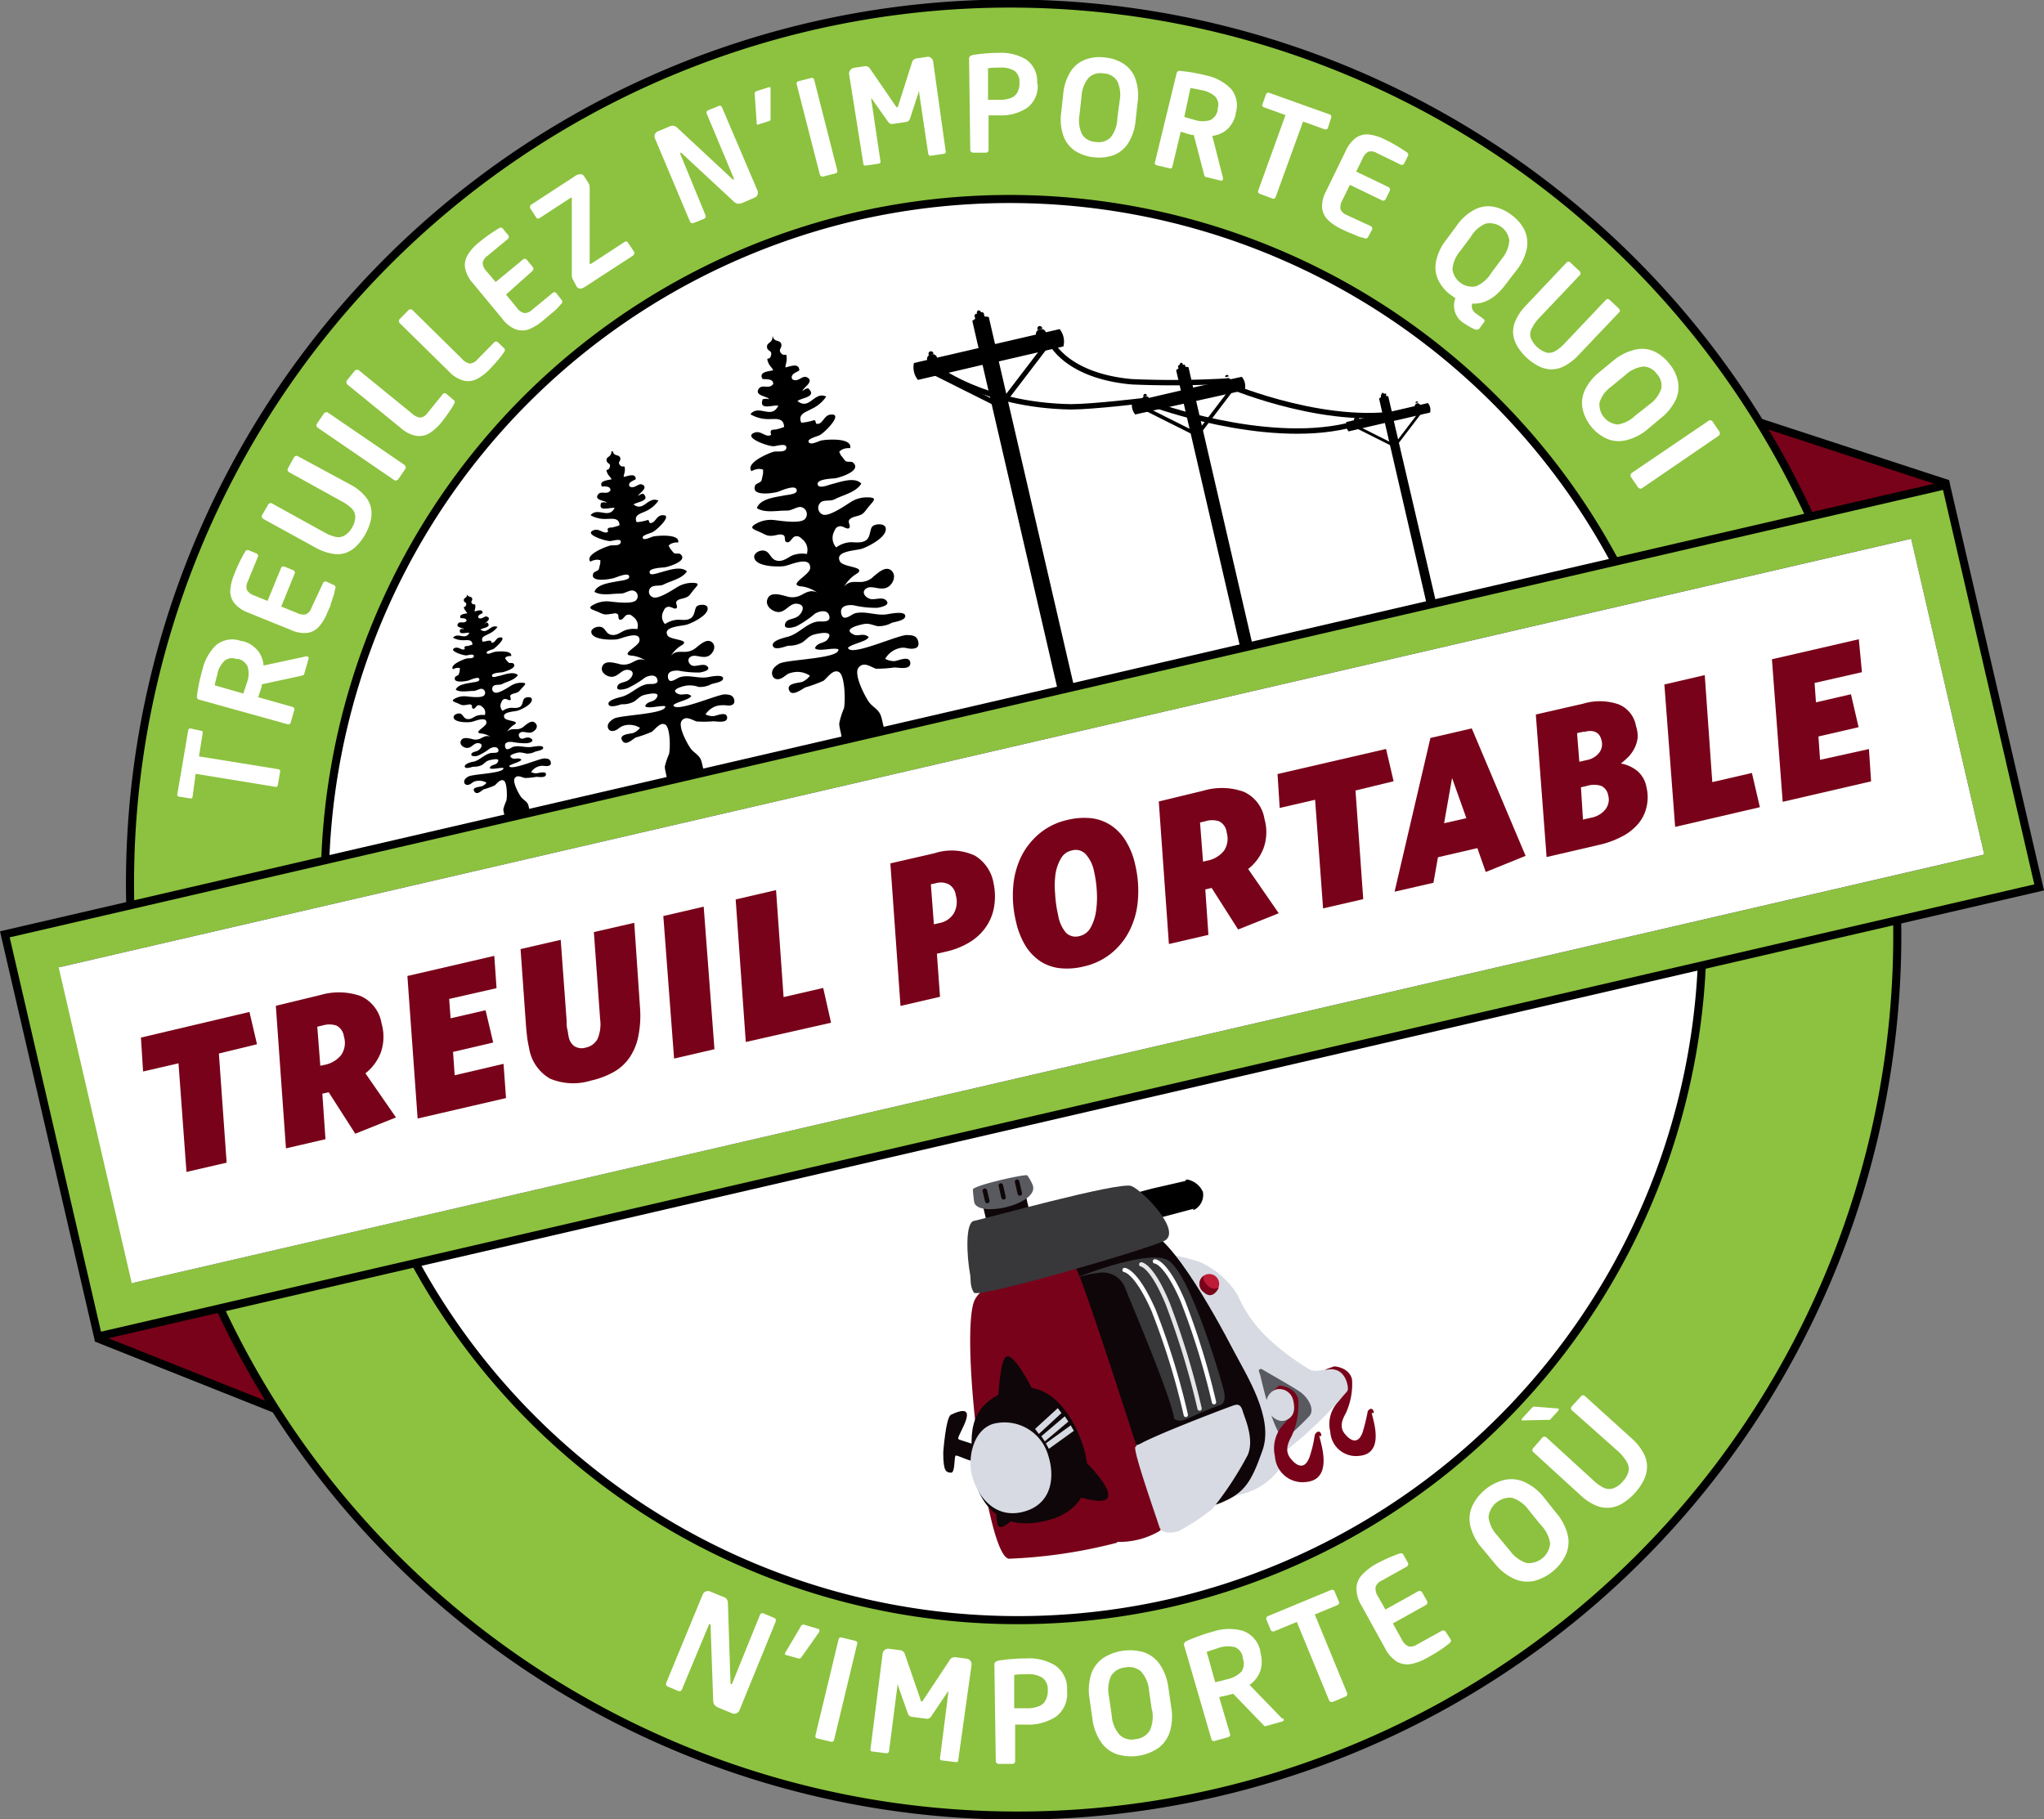 <svg xmlns="http://www.w3.org/2000/svg" viewBox="0 0 189.85 168.98"><rect x="0" y="0" width="189.85" height="168.98" fill="#808080" stroke="none"/><defs><style>.cls-1,.cls-6{fill:#fff;}.cls-10,.cls-2{fill:#780219;}.cls-16,.cls-17,.cls-2,.cls-4,.cls-5{stroke:#000;}.cls-11,.cls-12,.cls-16,.cls-17,.cls-2,.cls-4,.cls-5,.cls-6{stroke-miterlimit:10;}.cls-2,.cls-4,.cls-5,.cls-6{stroke-width:0.75px;}.cls-3{fill:#769a3e;}.cls-4,.cls-5{fill:#8cc23f;}.cls-11,.cls-12,.cls-17,.cls-5{stroke-linecap:round;}.cls-11,.cls-6{stroke:#fff;}.cls-7{fill:#0e0608;}.cls-8{fill:#d7dae2;}.cls-9{fill:#38373a;}.cls-11,.cls-12,.cls-16,.cls-17{fill:none;}.cls-11,.cls-12{stroke-width:0.4px;}.cls-12{stroke:#e6e6e6;}.cls-13{fill:#595a60;}.cls-14{fill:#be1b37;}.cls-15{fill-rule:evenodd;}.cls-16,.cls-17{stroke-width:0.5px;}</style></defs><title>Fichier 1</title><g id="Calque_2" data-name="Calque 2"><g id="fond"><ellipse class="cls-1" cx="94.01" cy="84.77" rx="81.57" ry="83.54" transform="translate(-16.69 23.38) rotate(-13.03)"/></g><g id="structure"><g id="bas_ruban" data-name="bas + ruban"><polygon class="cls-2" points="180.69 44.88 163.01 39.1 169.02 50.32 180.97 47.56 180.69 44.88"/><line class="cls-3" x1="179.27" y1="62.87" x2="180.28" y2="67.25"/><polyline class="cls-3" points="174.86 98.64 171.73 85.1 168.13 85.93 172.28 103.86"/><line class="cls-3" x1="181.74" y1="66.83" x2="182.43" y2="69.8"/><line class="cls-3" x1="182.39" y1="69.66" x2="183.08" y2="72.64"/><line class="cls-3" x1="183.05" y1="72.49" x2="183.74" y2="75.46"/><line class="cls-3" x1="183.7" y1="75.32" x2="184.39" y2="78.29"/><line class="cls-3" x1="184.36" y1="78.15" x2="185.05" y2="81.12"/><line class="cls-3" x1="184.14" y1="81.18" x2="184.83" y2="84.16"/><line class="cls-3" x1="181.3" y1="84.81" x2="181.99" y2="87.79"/><line class="cls-3" x1="179.51" y1="88.21" x2="180.19" y2="91.19"/><line class="cls-3" x1="174.33" y1="92.39" x2="175.02" y2="95.37"/><line class="cls-3" x1="174.98" y1="95.22" x2="175.67" y2="98.2"/><polygon class="cls-2" points="9.18 124.36 25.36 130.8 20.46 120.15 9.09 121.89 9.18 124.36"/><path class="cls-4" d="M108.84,148.87a63.78,63.78,0,0,1-71.43-33.79l-18,4.16A81.74,81.74,0,0,0,176.13,83l-18,4.16A63.77,63.77,0,0,1,108.84,148.87Z"/></g><g id="haut"><path id="demi-haut" class="cls-5" d="M79.47,20.11A63.77,63.77,0,0,1,150.89,53.9l18-4.16A81.74,81.74,0,0,0,12.17,86l18-4.16A63.77,63.77,0,0,1,79.47,20.11Z"/><path id="rectangle-centre" class="cls-4" d="M189.4,82.43,9.1,124.15.45,86.79l180.3-41.73ZM12.61,118.72,183.85,79.1l-6.62-28.61L6,90.12Z"/><rect id="cacje-bord-centre" class="cls-6" x="6.95" y="69.94" width="175.86" height="29.36" transform="translate(-16.64 23.57) rotate(-13.03)"/></g></g><g id="illustrations"><g id="Treuil"><polyline class="cls-7" points="91.33 112.16 92.16 115.74 96.15 114.81 95.32 111.24"/><path d="M107,110.41l3.31-.76c.41-.1.75.56,1,1.08a1.57,1.57,0,0,1-.37,1.53l-4.37,1.16-1-2.63Z"/><path d="M110.07,109.77a1.29,1.29,0,0,1,1.08,1,2.57,2.57,0,0,1-.35,1.61.39.39,0,0,0,.27-.09,1.57,1.57,0,0,0,.66-1.57,2,2,0,0,0-1.44-1.15l-.13,0Z"/><rect class="cls-7" x="98.98" y="117.39" width="2.26" height="1.55" rx="0.78" transform="translate(-24.07 25.61) rotate(-13.03)"/><path class="cls-8" d="M111.49,117.25a7.85,7.85,0,0,1,3.47,3.06,12.27,12.27,0,0,0,3.35,4.48,22.67,22.67,0,0,0,3.31,2.41c.68.4,1.55-.22,2.6,0s1.55,1.88,1.15,2.67-1.06.21-1.27.54a36.75,36.75,0,0,1-4.53,4.23c-.91.48-.1.85-.74,1.83a6.27,6.27,0,0,1-3.66,2.36c-1.89.58-5.76,3.27-8-1.59s-9.66-14.21-9.26-15,1.1-2.75,2.72-3.26,5.66-1.86,6.27-1.73,1.28-.71,1.86-.7A18.12,18.12,0,0,1,111.49,117.25Z"/><path class="cls-7" d="M114.54,125.39c1.29,2.46,3.78,6.31,2.73,9.31s-1.68,4-3.93,4.92-4.88-.39-4.93-1.9-9.08-20.42-8.21-22.28,3.85.16,5.57-1C107.89,113,113,122.43,114.54,125.39Z"/><path class="cls-9" d="M103.78,119.61c.46.72,4.5,10.7,4.79,11.32s.47,1.41,1.79.83a29,29,0,0,1,2.91-1.22c.41-.1.59-.56.41-1.34s-3.16-11.15-5.28-12.18-9.53,2.06-9.91,2.29,3.23-.47,3.94-.5S103.78,119.61,103.78,119.61Z"/><path class="cls-7" d="M99.86,119.33a.63.63,0,0,1,.41-.73,9.58,9.58,0,0,1,1.74-.36,2.23,2.23,0,0,1,2.52,1.46c.37,1,4.13,9.73,4.51,12,.08.48,0,1.73-.58,1.86l-3.58.83-.83.19S100.36,122.22,99.86,119.33Z"/><path class="cls-10" d="M98.79,118.11s-1.47.84-1.39,1.82,7.29,23,6.32,23.38a47.14,47.14,0,0,1-10,1.48c-2.16-.17-4.65-21.43-3.15-24.11S98.79,118.11,98.79,118.11Z"/><path class="cls-7" d="M100.37,133.69s2.67,5.91-2.91,7.49-7.07-3-7.13-5.16-.83-5.46,3.48-6.9C98.36,127.61,100.37,133.69,100.37,133.69Z"/><path class="cls-10" d="M103.47,143.21a7.37,7.37,0,0,0,4.24-1c.11-.19.28-.06.18-.53s-7.41-23.42-7.94-23.8a2.54,2.54,0,0,0-1.27-.39s-1.49.65-1.57,1.65S103.17,143.16,103.47,143.21Z"/><path class="cls-7" d="M93.52,126c.82-.19,2.51,3.34,2.51,3.34a24.68,24.68,0,0,1-2.47,1.87c0-.14-.88-.67-.88-.67S92.82,126.16,93.52,126Z"/><path class="cls-7" d="M102.91,139.05c-.36,1.25-5.77-1.13-5.77-1.13l1.52-4.12S103.32,137.65,102.91,139.05Z"/><path class="cls-7" d="M92.84,141.83c-.71-.35.18-3.9.18-3.9a22.94,22.94,0,0,1,2.9.13,4.16,4.16,0,0,0,.24,1S93.44,142.14,92.84,141.83Z"/><polygon class="cls-8" points="97.14 134.07 97.42 134.58 99.74 132.91 99.45 132.4 97.14 134.07"/><path class="cls-11" d="M110.14,131.43a67.71,67.71,0,0,0-3-9.73c-1.63-3.68-2.69-3.73-2.69-3.73"/><path class="cls-12" d="M106,117.45s1,.07,2.49,3.73a75.55,75.55,0,0,1,2.93,9.66"/><path class="cls-11" d="M107.27,117.17s1,0,2.57,3.62a68.76,68.76,0,0,1,2.92,9.46"/><polygon class="cls-8" points="96.72 133.41 97.04 133.89 99.23 132.05 98.9 131.56 96.72 133.41"/><polygon class="cls-8" points="96.14 132.73 96.49 133.2 98.59 131.26 98.25 130.8 96.14 132.73"/><path class="cls-13" d="M90.36,110.5c0-.38,4.93-1.48,5.06-1.32a4.78,4.78,0,0,1,.5.9c.66,1.77-5.19,3.12-5.44,1.55C90.41,111.21,90.36,110.5,90.36,110.5Z"/><rect class="cls-7" x="91.38" y="110.38" width="0.42" height="1.41" rx="0.21" transform="translate(-22.69 23.51) rotate(-13.03)"/><rect class="cls-7" x="92.87" y="109.89" width="0.42" height="1.55" rx="0.21" transform="translate(-22.55 23.84) rotate(-13.03)"/><rect class="cls-7" x="94.39" y="109.54" width="0.42" height="1.55" rx="0.21" transform="translate(-22.44 24.17) rotate(-13.03)"/><path class="cls-8" d="M105.46,134.4c.76-.72,8.78-3.75,9.11-3.85s.65-.17.85.51,1.12,2.64.46,4.12a31.57,31.57,0,0,1-3.29,5,21.56,21.56,0,0,1-3.16,2.07c-.5.14-1.55.26-1.75-.42S105.18,134.67,105.46,134.4Z"/><path class="cls-9" d="M90.1,118.34c-.3-1.6-.47-4.78.36-4.93s13.54-3.69,14.63-3.24,4.83,4.28,3,5.12-17.24,5.35-17.63,4.78S90.19,118.81,90.1,118.34Z"/><path class="cls-13" d="M116.94,127.42a.19.19,0,0,1,.28-.23c1,.6,3.35,1.9,3.74,2.26.69.62,1.11,1.5.68,2.06a25,25,0,0,1-2,1.91c-.15.15-.21.19-.29.19-1,0-2.29-5.86-2.29-5.86Z"/><path class="cls-7" d="M87.61,134.93c0,1.78.27,1.83.71,1.87s.26-1.6.47-1.6,1.51.64,1.78.54c.44-.17,1.05-1.19-.26-1.62S89,133.73,89,133.6c0-.43,2.22-3.57-.68-2.18C87.84,131.67,87.61,134.93,87.61,134.93Z"/><circle class="cls-14" cx="112.32" cy="119.26" r="0.92"/><path class="cls-10" d="M111.8,118.51a.93.93,0,0,0,0,1.51c.86.84,1.41-.42,1.41-.42a.86.86,0,0,1-1-.15C111.76,119,111.72,118.74,111.8,118.51Z"/><path class="cls-10" d="M118.36,129.38c1.88-.35,1.86,1.5,1.8,1.75s-.3.37-.91,1.15a3.25,3.25,0,0,0-.83,3,2.57,2.57,0,0,0,2.91,2.38c2.84-.28,1-4.46,1.24-4.29s.17-.27,0-.36-.34.08-.42.22-.07.72-.48,2-1.16,1.09-1.84.19.14-1.92.2-2.16a7.07,7.07,0,0,0,.56-3.26c-.29-1.22-1.77-1.3-1.77-1.3S117.75,129.5,118.36,129.38Z"/><path class="cls-8" d="M118.54,129.06a1.32,1.32,0,0,1,1.57,1c.24,1,0,1.59-.67,1.86s-1.4-.28-1.68-.95A1.36,1.36,0,0,1,118.54,129.06Z"/><path class="cls-10" d="M123.25,127.23c1.76-.34,2,1.63,1.94,1.86s-.29.35-.85,1.08a3,3,0,0,0-.78,2.83,2.39,2.39,0,0,0,2.72,2.23c2.66-.26.91-4.17,1.16-4s.17-.26,0-.34-.32.07-.4.2a18.84,18.84,0,0,1-.45,1.87c-.38,1.19-1.08,1-1.72.18s.14-1.8.19-2a6.49,6.49,0,0,0,.52-3c-.26-1.15-1.65-1.22-1.65-1.22S122.68,127.34,123.25,127.23Z"/><path class="cls-8" d="M92.25,132.26a4.22,4.22,0,0,1,5.1,2.9c.69,2.13.31,4.67-2.43,5.3s-4.27-1.79-4.66-3.49S90.45,132.81,92.25,132.26Z"/></g><g id="arbres"><path class="cls-15" d="M71.76,31.23c0,.68-.55.55-.52,1s.51.27.37.8-.52,0-.24.68c.1.26.34.45.45.68-.39.11-1.39.13-1,.81.33.06,1-.06,1,.46-.36.54-1,0-1.33.43-.5.69.9.72.93,1a.89.89,0,0,0-.58,0c-.38,1.08.93.5,1.45.59-.63,1.33-1.82-.17-2.59.8a3.26,3.26,0,0,0,1.74.45c.64,0,1.35-.15,1.39.73a4.35,4.35,0,0,1-.8.24c-.12,0-.32,0-.41.1s0,.34,0,.39c-.5.32-.93-.46-1.57-.19-1.06.43,1.26,1.26,1.79,1.25.28,0,1.23-.34,1.2.14s-.84.3-1.16.37-2.69,1-2.08,1.81a1.45,1.45,0,0,1,.81-.21c.41.1.23,0,.27.39,0,0-.14.68-.15.69-.13.23-.5.26-.58.44-.47,1.08,1.71.73,2.12.6.19-.06,1.78-.8,1.73-.08,0,.31-.9.37-1.15.42-.77.16-2.26.29-2.55,1.18.76.49,1.91.21,2.77.23.47,0,.81-.3,1.24-.34a.67.67,0,0,1,.49,1.08c-.36.52-2.26.21-2.87.14a2.78,2.78,0,0,0-1.6.28c-.87.44-.34.57.24.83s.73.45,1.46.3c.26-.05.52-.14.75,0s0,.59.32.65.47-.48.74-.54.41,0,.67.25a1.27,1.27,0,0,1,.43,1.38,2.56,2.56,0,0,0-1.34.13c-.44.2-.84.6-1.43.49s-.63-.76-1.11-.91-1.1.24-1,.63c.15.87,2.28.87,2.81.78s2.42-1,2.38.18c0,.67-2.28,1.62-.71,1.72a3.4,3.4,0,0,1,1.35.55c-.6-.27-1,0-1.48.25a1.78,1.78,0,0,1-1.43.09c-.53-.13-1.4-.41-1.68.23s.36,1.15.87,1.24c.8.12,1.12-.83,1.85-.76s.63.62.23,1.05-1.09.3-1.29.72c-.3.68.63.46,1,.33A9.36,9.36,0,0,0,75.7,57c.36-.22,1.18-.45,1.33.23s-.81.44-1.18.52c-1,.21-1.67,1.12-2.65,1.39-.31.09-1.55.35-1.42.84s1.14.07,1.42,0a2.55,2.55,0,0,0,1.34-.32c.5-.36.59-.62,1.24-.76.4-.09,1.72-.35,1.09.49-.32.41-.93.24-1.18.82.33.36,1.65-.09,2.18.1.19.89-4.79.93-5.49,1.34-.36.21-.75.54-.66,1s.51.53.87.35.47-.43,1-.53a2.06,2.06,0,0,1,1.64.3,1.87,1.87,0,0,1-.67.55c-.32.14-1.62.11-1.24.85.27.55,1.18-.17,1.49-.32a12.72,12.72,0,0,0,1.67-.61c.36-.26.89-1.13,1.45-.81s.6,2.71.46,3.36a7.31,7.31,0,0,0-.44,1.4c0,.52.3,1.19.21,1.65l4.1-.94c-.28-.38-.28-1.13-.52-1.59s-.69-.66-1-1.06-1.5-2.59-1-3.23,1.22,0,1.65.1A12.2,12.2,0,0,0,83.07,62c.35,0,1.46.25,1.48-.37,0-.83-1.14-.23-1.49-.22a1.69,1.69,0,0,1-.84-.21,2.08,2.08,0,0,1,1.36-1c.47-.11.65.06,1.07.06s.77-.13.63-.69-.59-.56-1-.58c-.8-.07-5.31,2.07-5.52,1.18.4-.39,1.78-.57,1.92-1-.49-.43-1,0-1.41-.24-1-.48.37-.83.76-.92.64-.16.84,0,1.45.15a2.47,2.47,0,0,0,1.34-.3c.26-.1,1.33-.22,1.26-.67s-1.32-.19-1.63-.14c-1,.19-2-.32-3-.09-.37.09-1.12.86-1.31.06s.69-.85,1.12-.8a9.16,9.16,0,0,0,2.22.24c.4-.06,1.33-.27.77-.74-.36-.29-1.08.05-1.47-.1-.55-.2-.78-.73-.25-1s1.33.33,2-.13c.43-.29.76-1.06.25-1.5s-1.17.18-1.6.52a1.75,1.75,0,0,1-1.34.55c-.59,0-1-.08-1.44.43a3.57,3.57,0,0,1,1-1.09c1.37-.78-1.06-.65-1.38-1.24-.54-1,1.49-1,2.07-1.2S82.5,49.84,82.25,49c-.11-.39-.94-.36-1.21-.11s-.16,1-.61,1.3-1,.16-1.5.18a2.5,2.5,0,0,0-1.26.48,1.31,1.31,0,0,1-.21-1.45c.14-.28.17-.43.49-.51s.71.32.91.17-.11-.52,0-.73.4-.3.66-.37c.73-.18.71-.35,1.18-.91s.83-.84-.13-.85a2.79,2.79,0,0,0-1.56.44c-.53.33-2.11,1.45-2.65,1.13a.67.67,0,0,1,0-1.19c.4-.15.83,0,1.24-.24.77-.38,1.93-.63,2.4-1.42-.63-.67-2-.13-2.81.07-.24.06-1,.38-1.2.11-.36-.62,1.38-.64,1.58-.67.43-.07,2.54-.71,1.65-1.47-.14-.13-.49,0-.7-.14l-.44-.56c-.12-.36-.24-.2.07-.47a1.48,1.48,0,0,1,.82-.16c.21-1-2.18-.81-2.65-.72-.32.06-1,.48-1.2.17s.76-.53,1-.65c.48-.23,2.21-2,1.09-1.92-.7,0-.76.94-1.35.86-.1,0-.09-.3-.19-.33s-.29.08-.42.09a3.88,3.88,0,0,1-.83.13c-.33-.81.39-.95.93-1.26a3.33,3.33,0,0,0,1.39-1.16c-1.11-.54-1.54,1.32-2.67.41.41-.32,1.85-.37,1-1.18a.77.77,0,0,0-.52.26c-.08-.25,1.17-.88.41-1.28-.44-.24-.83.52-1.37.18-.24-.47.38-.63.65-.82,0-.76-.9-.35-1.29-.28,0-.25.13-.52.12-.8,0-.72-.18-.13-.51-.51s.12-.48,0-.88-.67-.12-.79-.73Z"/><path class="cls-15" d="M43.39,55.2c0,.38-.33.3-.31.56s.3.15.21.45-.3,0-.15.38a3.52,3.52,0,0,0,.27.37c-.23.07-.82.08-.63.46.19,0,.57,0,.55.25-.2.3-.6,0-.78.25-.3.39.52.39.55.53a.6.6,0,0,0-.35,0c-.23.6.55.27.85.33-.38.74-1.07-.09-1.53.46a2,2,0,0,0,1,.23c.37,0,.79-.09.81.4a2.54,2.54,0,0,1-.47.14c-.07,0-.18,0-.24.06s0,.19,0,.22c-.29.18-.54-.25-.93-.1-.62.25.74.69,1.06.69.16,0,.72-.2.71.07s-.51.17-.69.22-1.6.57-1.24,1a.8.8,0,0,1,.47-.13c.24,0,.14,0,.16.22l-.09.37c-.07.14-.3.16-.34.26-.29.61,1,.4,1.24.32s1.05-.46,1-.06c0,.18-.53.22-.68.25-.46.09-1.33.17-1.51.67.45.27,1.12.11,1.63.11.27,0,.48-.17.73-.2a.37.37,0,0,1,.29.6c-.22.29-1.34.14-1.7.1a1.85,1.85,0,0,0-.95.17c-.51.25-.2.32.14.46s.42.25.87.16c.14,0,.3-.09.43,0s0,.32.18.36.28-.28.44-.31.25,0,.4.14a.65.65,0,0,1,.24.76,1.77,1.77,0,0,0-.79.08c-.26.11-.5.35-.85.29s-.36-.42-.64-.5-.66.14-.62.36c.08.48,1.33.47,1.65.41s1.44-.57,1.4.08c0,.38-1.36.93-.43,1a2,2,0,0,1,.8.29c-.36-.14-.57,0-.88.15a1.05,1.05,0,0,1-.85.06c-.31-.06-.82-.21-1,.15s.19.64.5.68c.47.07.66-.47,1.1-.44s.36.35.11.59-.63.17-.74.41.36.25.58.17a5.35,5.35,0,0,0,1.13-.67c.22-.12.7-.25.79.12s-.48.25-.71.3c-.57.12-1,.64-1.57.8-.18,0-.91.21-.84.47s.67,0,.83,0a1.59,1.59,0,0,0,.8-.18c.29-.21.35-.36.73-.44s1-.21.65.27c-.2.23-.55.13-.7.47.19.19,1-.07,1.28,0,.11.5-2.83.55-3.25.79-.22.12-.44.31-.39.55s.3.28.51.18.28-.24.56-.3a1.3,1.3,0,0,1,1,.15,1.08,1.08,0,0,1-.4.31c-.19.09-1,.08-.74.49s.69-.1.88-.19a7.86,7.86,0,0,0,1-.35c.21-.15.52-.63.85-.47s.34,1.51.25,1.88a5.16,5.16,0,0,0-.28.78c0,.29.18.66.12.92l2.43-.55c-.17-.22-.15-.64-.29-.88s-.41-.37-.59-.59-.87-1.43-.6-1.79.72,0,1,0a7.5,7.5,0,0,0,1-.11c.21,0,.87.13.89-.22s-.68-.12-.88-.11a1.1,1.1,0,0,1-.5-.11,1.29,1.29,0,0,1,.81-.56c.28-.06.39,0,.63,0s.46-.09.38-.39-.35-.31-.59-.32c-.48,0-3.15,1.19-3.27.7.24-.22,1-.33,1.14-.59-.28-.23-.56,0-.83-.12-.56-.26.22-.46.46-.52s.49,0,.85.08a1.59,1.59,0,0,0,.8-.18c.15-.06.78-.13.74-.38s-.78-.09-1-.07c-.59.12-1.2-.16-1.77,0-.21.05-.65.48-.76,0s.41-.47.66-.45a6.32,6.32,0,0,0,1.31.12c.23,0,.79-.16.46-.42s-.64,0-.87,0-.45-.4-.14-.58.78.18,1.18-.08.45-.6.15-.84-.69.11-.95.3a1,1,0,0,1-.79.31c-.34,0-.6,0-.85.25a2.3,2.3,0,0,1,.59-.61c.81-.44-.63-.35-.81-.68-.31-.57.89-.58,1.23-.68s1.44-.62,1.3-1.1c-.06-.21-.55-.19-.71,0s-.1.55-.36.73-.6.1-.89.11a1.67,1.67,0,0,0-.75.28.67.67,0,0,1-.11-.8c.08-.17.1-.25.29-.3s.42.18.54.09-.06-.29,0-.41.24-.16.39-.21c.43-.1.42-.2.71-.51s.49-.47-.08-.47a1.81,1.81,0,0,0-.92.25c-.32.2-1.26.82-1.57.65a.36.36,0,0,1,0-.66c.24-.09.5,0,.75-.14.45-.22,1.13-.36,1.42-.81-.38-.37-1.21-.06-1.66.06-.14,0-.63.22-.72.06-.2-.34.83-.36.94-.38s1.51-.41,1-.83c-.09-.07-.29,0-.42-.07L47,61.29c-.07-.19-.14-.1,0-.26a.88.88,0,0,1,.48-.09c.13-.55-1.28-.44-1.56-.38s-.61.28-.71.1.46-.3.61-.37,1.32-1.12.65-1.08c-.42,0-.45.53-.8.49-.06,0,0-.16-.11-.18s-.17,0-.25,0a2,2,0,0,1-.49.08c-.19-.45.24-.53.56-.71a2.11,2.11,0,0,0,.83-.65c-.66-.3-.92.74-1.59.24.25-.17,1.09-.21.63-.66A.5.5,0,0,0,45,58c0-.13.71-.49.26-.71-.26-.13-.49.3-.81.11-.14-.26.23-.35.38-.46,0-.42-.52-.19-.75-.14,0-.14.08-.3.07-.45,0-.4-.11-.08-.3-.29s.08-.26,0-.48-.4-.07-.47-.41Z"/><path class="cls-15" d="M56.79,41.93c0,.56-.49.45-.45.83s.43.22.29.65-.44,0-.21.56c.09.21.3.36.39.55-.34.09-1.2.12-.91.67.27,0,.82-.07.8.37-.31.44-.88,0-1.14.36-.45.58.76.58.79.78a.81.81,0,0,0-.51,0c-.34.89.81.41,1.25.48-.56,1.08-1.57-.12-2.24.68a2.7,2.7,0,0,0,1.5.34c.54,0,1.16-.13,1.19.59a4,4,0,0,1-.7.21c-.1,0-.27,0-.36.08s0,.27,0,.32c-.43.26-.8-.37-1.36-.14-.92.36,1.08,1,1.54,1,.24,0,1.06-.3,1,.1s-.74.25-1,.32c-.41.11-2.35.84-1.83,1.49a1.46,1.46,0,0,1,.7-.18c.36.08.2,0,.23.31,0,0-.13.56-.14.58-.1.18-.43.21-.5.36-.41.88,1.47.58,1.84.47.16,0,1.53-.68,1.48-.1,0,.26-.78.33-1,.37-.67.14-2,.26-2.22,1,.66.39,1.65.15,2.4.16.4,0,.69-.26,1.07-.29a.53.53,0,0,1,.41.88c-.31.43-2,.19-2.49.14a2.56,2.56,0,0,0-1.38.25c-.76.36-.3.47.2.67s.62.37,1.26.24c.23,0,.45-.13.65,0s0,.49.26.54.41-.41.66-.46.35,0,.57.2a1,1,0,0,1,.36,1.13,2.3,2.3,0,0,0-1.16.12c-.39.16-.74.5-1.25.41s-.53-.62-.95-.73-1,.2-.9.52c.11.71,2,.7,2.42.62s2.11-.84,2.05.11c0,.55-2,1.35-.63,1.42a3.07,3.07,0,0,1,1.17.43c-.52-.21-.83,0-1.28.22a1.6,1.6,0,0,1-1.25.09c-.46-.1-1.2-.31-1.45.21s.29.94.74,1c.69.09,1-.69,1.61-.64s.54.51.18.86-.94.26-1.11.6c-.28.55.53.37.87.26a8.67,8.67,0,0,0,1.66-1c.31-.18,1-.37,1.15.18s-.71.37-1,.44c-.85.18-1.45.93-2.31,1.16-.26.07-1.34.31-1.23.7s1,.05,1.22,0a2.28,2.28,0,0,0,1.17-.26c.43-.3.51-.52,1.07-.64.35-.08,1.51-.31.94.39-.28.34-.8.2-1,.69.27.28,1.42-.1,1.87,0,.16.73-4.14.81-4.76,1.15-.31.18-.64.45-.57.81s.44.42.75.26.41-.34.81-.44a1.91,1.91,0,0,1,1.43.23,1.71,1.71,0,0,1-.58.46c-.29.11-1.41.1-1.09.7s1-.14,1.29-.27a10.94,10.94,0,0,0,1.46-.52c.31-.2.77-.93,1.25-.68s.49,2.21.36,2.75a6.77,6.77,0,0,0-.39,1.15c0,.42.25,1,.17,1.35l3.55-.81c-.23-.32-.22-.93-.43-1.29s-.59-.55-.85-.87-1.27-2.09-.87-2.63,1.05,0,1.42.07A10.36,10.36,0,0,0,66.25,67c.3,0,1.27.2,1.29-.31,0-.69-1-.18-1.29-.17a1.52,1.52,0,0,1-.72-.16,1.88,1.88,0,0,1,1.18-.82,3.15,3.15,0,0,1,.93,0c.34,0,.66-.12.55-.56s-.5-.46-.87-.48c-.7,0-4.61,1.75-4.78,1,.34-.33,1.54-.49,1.66-.86-.41-.34-.82,0-1.21-.18-.82-.38.32-.68.67-.76a2.46,2.46,0,0,1,1.24.11,2.22,2.22,0,0,0,1.17-.26c.22-.09,1.15-.19,1.09-.56s-1.14-.14-1.4-.09c-.88.16-1.75-.25-2.59,0-.32.08-1,.72-1.12.06s.6-.69,1-.66a9.56,9.56,0,0,0,1.93.17c.34-.05,1.15-.24.66-.62-.3-.23-.93.06-1.27,0s-.66-.6-.2-.86,1.14.27,1.73-.11c.37-.25.66-.88.22-1.23s-1,.15-1.38.44a1.62,1.62,0,0,1-1.17.46c-.51,0-.88-.06-1.25.36a3.1,3.1,0,0,1,.86-.89c1.2-.65-.92-.52-1.18-1-.46-.83,1.31-.85,1.8-1s2.12-.92,1.91-1.61c-.09-.31-.8-.28-1-.08s-.15.81-.53,1.08-.88.14-1.31.16a2.4,2.4,0,0,0-1.1.4,1,1,0,0,1-.16-1.17c.12-.25.16-.37.43-.43s.61.26.78.13-.08-.42,0-.6.35-.25.57-.3c.64-.16.63-.3,1-.76s.73-.69-.1-.7a2.68,2.68,0,0,0-1.36.38c-.45.27-1.83,1.2-2.3.95a.53.53,0,0,1,0-1c.34-.13.72,0,1.08-.21.67-.32,1.67-.53,2.09-1.18-.55-.55-1.77-.09-2.43.08-.21.05-.92.32-1,.1-.3-.51,1.21-.53,1.38-.56.37-.06,2.21-.61,1.44-1.23-.12-.1-.43,0-.6-.1a5.32,5.32,0,0,1-.37-.46c-.11-.29-.22-.15.06-.38a1.35,1.35,0,0,1,.71-.14c.19-.81-1.87-.64-2.29-.56-.27.06-.89.41-1,.15s.67-.43.89-.54c.42-.19,1.94-1.65.95-1.58-.6,0-.66.77-1.16.72-.09,0-.08-.25-.17-.27s-.25.07-.37.08a3.39,3.39,0,0,1-.71.11c-.28-.65.34-.78.82-1a2.91,2.91,0,0,0,1.21-1c-1-.44-1.35,1.09-2.32.36.36-.26,1.6-.32.91-1a.76.76,0,0,0-.46.21c-.06-.19,1-.73.38-1.05-.38-.19-.72.44-1.19.17-.21-.38.33-.52.57-.68,0-.62-.77-.27-1.12-.21,0-.21.12-.44.11-.66,0-.59-.15-.11-.44-.42s.12-.38,0-.71-.58-.09-.68-.59Z"/></g><g id="poteaux"><path d="M86.5,32.92h.08a.43.43,0,0,1,.43.43v.07a0,0,0,0,1,0,0h-.95a0,0,0,0,1,0,0v-.07a.43.43,0,0,1,.43-.43Z" transform="translate(-5.25 20.36) rotate(-13.03)"/><path d="M86.41,32.64h0a.21.21,0,0,0-.16.26V33l.44-.1,0-.08A.22.22,0,0,0,86.41,32.64Z"/><polygon points="92.1 37.02 86.8 34.37 86.1 34.53 92.23 37.6 92.1 37.02"/><path d="M96.19,30.58h.95a0,0,0,0,1,0,0v.07a.43.43,0,0,1-.43.43h-.08a.43.43,0,0,1-.43-.43v-.07a0,0,0,0,1,0,0Z" transform="translate(197.78 39.07) rotate(166.97)"/><path d="M96.53,30.29h0a.24.24,0,0,1,.27.17l0,.07-.44.1v-.07A.22.22,0,0,1,96.53,30.29Z"/><path d="M91.19,29l-.08,0V29a.23.23,0,0,0-.24-.17h0a.24.24,0,0,0-.14.26l0,.07-.08,0a.17.17,0,0,0-.13.2l.08.32.43-.1h0l.43-.1-.07-.32A.19.19,0,0,0,91.19,29Z"/><polygon points="93.35 36.73 96.95 32.02 97.65 31.86 93.49 37.31 93.35 36.73"/><path d="M126,38.75h0a.26.26,0,0,1,.26.26v0a0,0,0,0,1,0,0h-.53a0,0,0,0,1,0,0v0a.26.26,0,0,1,.26-.26Z" transform="translate(-5.53 29.41) rotate(-13.03)"/><path d="M125.91,38.6h0a.12.12,0,0,0-.09.15v0l.24-.06v0A.11.11,0,0,0,125.91,38.6Z"/><polygon points="129.09 41.05 126.13 39.56 125.74 39.66 129.17 41.38 129.09 41.05"/><path d="M132.63,37.44h0l-3.36.78-.33-1.41a1,1,0,0,0-.45,0h0a1,1,0,0,0-.4.21l.32,1.41-3.36.77v0a1,1,0,0,0,.21.87h0l3.37-.78,3.91,16.93.43-.1h0l.43-.1L129.46,39.1l3.37-.78h0A1,1,0,0,0,132.63,37.44Z"/><path d="M131.38,37.44h.53a0,0,0,0,1,0,0v0a.26.26,0,0,1-.26.26h0a.26.26,0,0,1-.26-.26v0A0,0,0,0,1,131.38,37.44Z" transform="translate(268.37 44.52) rotate(166.97)"/><path d="M131.58,37.29h0a.11.11,0,0,1,.14.09v0l-.24.06v0A.13.13,0,0,1,131.58,37.29Z"/><path d="M128.59,36.59h-.05v0a.11.11,0,0,0-.13-.1h0a.12.12,0,0,0-.08.14v0h0a.11.11,0,0,0-.07.12l0,.18.24-.06h0l.24,0,0-.18A.09.09,0,0,0,128.59,36.59Z"/><polygon points="129.8 40.89 131.81 38.25 132.2 38.16 129.87 41.21 129.8 40.89"/><path class="cls-16" d="M107.1,37.56s10.24,3.79,18,2c2-.46-.08,0,0,0"/><path class="cls-16" d="M114.34,35.89s9.53,4,16.69,2.29c1.84-.42-.07,0,0,0"/><path d="M106.4,36.8h0a.33.33,0,0,1,.33.33v0a0,0,0,0,1,0,0h-.71a0,0,0,0,1,0,0v0A.33.33,0,0,1,106.4,36.8Z" transform="translate(-5.6 24.95) rotate(-13.03)"/><path d="M106.33,36.59h0a.17.17,0,0,0-.13.2l0,.05.32-.07v-.06A.16.16,0,0,0,106.33,36.59Z"/><polygon points="110.59 39.88 106.62 37.89 106.09 38.01 110.7 40.32 110.59 39.88"/><path d="M115.34,35v0l-4.52,1-.43-1.89a1.4,1.4,0,0,0-.61,0h0a1.45,1.45,0,0,0-.54.27l.44,1.89-4.52,1.05h0a1.39,1.39,0,0,0,.28,1.18h0l4.51-1,5.26,22.71.57-.13h0l.57-.13-5.25-22.71,4.51-1h0A1.37,1.37,0,0,0,115.34,35Z"/><path d="M113.66,35h.71a0,0,0,0,1,0,0v0a.33.33,0,0,1-.33.33h0a.33.33,0,0,1-.33-.33v0A0,0,0,0,1,113.66,35Z" transform="translate(233.04 43.85) rotate(166.97)"/><path d="M113.93,34.83h0a.18.18,0,0,1,.2.13v0l-.33.08V35A.17.17,0,0,1,113.93,34.83Z"/><path d="M109.92,33.89l-.06,0,0-.06a.16.16,0,0,0-.17-.13h0a.18.18,0,0,0-.11.2l0,0h-.06a.14.14,0,0,0-.1.15l.06.25.32-.08h0l.32-.07-.05-.24A.13.13,0,0,0,109.92,33.89Z"/><polygon points="111.54 39.66 114.23 36.13 114.76 36 111.64 40.1 111.54 39.66"/><path class="cls-17" d="M86.79,34.05s4.42,3.6,12.67,3.74c2.06,0,7-.6,7-.6"/><path class="cls-17" d="M97.5,31.57s1.28,3.3,7.58,3.89a87.06,87.06,0,0,0,9-.07"/><path d="M98.42,30.57l0,0-6,1.39-.58-2.51a1.71,1.71,0,0,0-.81,0h0a1.69,1.69,0,0,0-.72.36l.58,2.52-6,1.39v0a1.85,1.85,0,0,0,.37,1.57h0l6-1.4,7,30.26L99,64h0l.77-.18-7-30.25,6-1.39h0A1.84,1.84,0,0,0,98.42,30.57Z"/></g></g><g id="texte"><path class="cls-1" d="M68.68,158.87a.51.51,0,0,1-.28.28.55.55,0,0,1-.4,0l-1.21-.5a1.21,1.21,0,0,1-.41-.26.72.72,0,0,1-.14-.48L66,151c0-.08,0-.13-.07-.14s-.07,0-.09.07l-2.5,6a.26.26,0,0,1-.14.15.31.31,0,0,1-.19,0l-1-.42a.3.3,0,0,1-.13-.14.28.28,0,0,1,0-.2l3.39-8.21a.51.51,0,0,1,.28-.28.47.47,0,0,1,.4,0l1.29.53a.49.49,0,0,1,.28.21.7.7,0,0,1,.09.39l.24,7.33c0,.08,0,.12.06.14s.08,0,.11-.09L70.59,150a.23.23,0,0,1,.32-.13l1,.42a.29.29,0,0,1,.14.13.28.28,0,0,1,0,.2Z"/><path class="cls-1" d="M76.1,151.48a1,1,0,0,1,0,.1l-1.63,2.31c-.09.15-.19.2-.3.17L73,153.73c-.08,0-.11-.08-.08-.16a.23.23,0,0,1,.05-.11l1.41-2.38a.26.26,0,0,1,.32-.16l1.27.38A.13.13,0,0,1,76.1,151.48Z"/><path class="cls-1" d="M77.47,161.62a.26.26,0,0,1-.13.16.22.22,0,0,1-.19,0l-1.25-.3a.23.23,0,0,1-.15-.11.29.29,0,0,1,0-.2l2.14-8.9a.23.23,0,0,1,.12-.15.24.24,0,0,1,.2,0l1.24.3a.26.26,0,0,1,.16.11.22.22,0,0,1,0,.19Z"/><path class="cls-1" d="M89,163.52c0,.13-.1.18-.25.16l-1.3-.16a.18.18,0,0,1-.13-.1.24.24,0,0,1,0-.18l.76-6c0-.09,0-.13,0-.14s0,0-.07.08l-1.55,2.3a.44.44,0,0,1-.44.17l-1.3-.17a.42.42,0,0,1-.38-.27l-.93-2.62c0-.06,0-.09-.06-.09s0,0,0,.13l-.77,6a.21.21,0,0,1-.08.17.17.17,0,0,1-.16.06l-1.3-.16c-.14,0-.21-.09-.19-.22l1.13-8.88a.49.49,0,0,1,.2-.34.52.52,0,0,1,.38-.11l1.06.14a.5.5,0,0,1,.43.37l1.44,4.19c0,.13.09.2.12.2s.09,0,.16-.16l2.45-3.7a.51.51,0,0,1,.51-.25l1.06.13a.54.54,0,0,1,.45.59Z"/><path class="cls-1" d="M99.11,157.1a2.65,2.65,0,0,1-1,2.34,4.68,4.68,0,0,1-2.69.76H95l-.46,0h-.25l0,3.38a.25.25,0,0,1-.07.19.23.23,0,0,1-.17.08l-1.3,0a.29.29,0,0,1-.18-.08.25.25,0,0,1-.08-.18l-.13-8.94a.31.31,0,0,1,.1-.27.74.74,0,0,1,.31-.13,16.46,16.46,0,0,1,2.54-.2,4.66,4.66,0,0,1,2.71.66A2.59,2.59,0,0,1,99.11,157Zm-1.79,0V157a1.35,1.35,0,0,0-.49-1.15,2.48,2.48,0,0,0-1.48-.33c-.42,0-.8,0-1.15.07l0,3.09c.42,0,.81,0,1.16,0a2.86,2.86,0,0,0,1.11-.18,1.16,1.16,0,0,0,.62-.52A1.77,1.77,0,0,0,97.32,157.13Z"/><path class="cls-1" d="M108.78,158.55a5.07,5.07,0,0,1-.13,2.34,3,3,0,0,1-1.1,1.51,4.52,4.52,0,0,1-3.81.55,3,3,0,0,1-1.48-1.13,4.94,4.94,0,0,1-.8-2.2l-.25-1.74a5.07,5.07,0,0,1,.13-2.34,3,3,0,0,1,1.1-1.51,4.62,4.62,0,0,1,3.81-.55,3,3,0,0,1,1.48,1.13,5.05,5.05,0,0,1,.8,2.21Zm-1.8.26-.25-1.73a3.08,3.08,0,0,0-.73-1.8,1.68,1.68,0,0,0-1.49-.39,1.71,1.71,0,0,0-1.32.8,3.17,3.17,0,0,0-.18,1.93l.25,1.73a3,3,0,0,0,.73,1.8,1.65,1.65,0,0,0,1.49.4,1.72,1.72,0,0,0,1.32-.81A3.18,3.18,0,0,0,107,158.81Z"/><path class="cls-1" d="M119.23,159.7a.15.15,0,0,1-.11.2l-1.52.43a.19.19,0,0,1-.15,0,1.16,1.16,0,0,1-.17-.16l-2.74-2.84-.18.05-.43.11-.45.1-.24.06,1,3.39a.27.27,0,0,1,0,.2.29.29,0,0,1-.15.12l-1.25.35a.26.26,0,0,1-.19,0,.22.22,0,0,1-.13-.15L110,152.9a.35.35,0,0,1,0-.29.68.68,0,0,1,.27-.2,17,17,0,0,1,2.39-.85,4.77,4.77,0,0,1,2.79-.07,2.52,2.52,0,0,1,1.61,1.88l0,.11a2.91,2.91,0,0,1,0,1.73,2.69,2.69,0,0,1-1,1.3l3,3.1A.15.15,0,0,1,119.23,159.7ZM115.42,154l0-.11a1.18,1.18,0,0,0-.74-.89,2.59,2.59,0,0,0-1.51.08l-.55.18-.54.18.79,2.82c.41-.09.79-.18,1.12-.28a2.53,2.53,0,0,0,1.34-.73A1.37,1.37,0,0,0,115.42,154Z"/><path class="cls-1" d="M124.36,148.78a.18.18,0,0,1,0,.19.29.29,0,0,1-.14.13l-2.1.87,3,7.29a.23.23,0,0,1,0,.2.23.23,0,0,1-.14.13l-1.19.5a.31.31,0,0,1-.19,0,.29.29,0,0,1-.15-.14l-3-7.29-2.1.87a.25.25,0,0,1-.19,0,.22.22,0,0,1-.14-.13l-.39-.95a.21.21,0,0,1,0-.19.27.27,0,0,1,.14-.14l5.86-2.43a.34.34,0,0,1,.2,0,.26.26,0,0,1,.13.14Z"/><path class="cls-1" d="M134.73,152.27a.27.27,0,0,1-.1.37l-.26.2a5.9,5.9,0,0,1-.51.37l-.57.37-.72.41a5.23,5.23,0,0,1-1.49.58,2,2,0,0,1-1.3-.2,3.06,3.06,0,0,1-1.12-1.24l-2.21-4a3,3,0,0,1-.46-1.62,1.89,1.89,0,0,1,.51-1.21,5,5,0,0,1,1.27-1,14.9,14.9,0,0,1,2.24-1,.41.41,0,0,1,.22,0,.29.29,0,0,1,.14.15l.41.73a.25.25,0,0,1,0,.19.26.26,0,0,1-.13.16l-2.31,1.29a1,1,0,0,0-.57.59,1.28,1.28,0,0,0,.22.88l.69,1.22,3.07-1.71a.27.27,0,0,1,.2,0,.24.24,0,0,1,.15.13l.46.81a.23.23,0,0,1,0,.2.23.23,0,0,1-.12.15l-3.07,1.71.82,1.47a1.34,1.34,0,0,0,.63.66,1.07,1.07,0,0,0,.81-.18l2.31-1.28a.25.25,0,0,1,.2,0,.23.23,0,0,1,.15.13Z"/><path class="cls-1" d="M144.49,140.47a4.93,4.93,0,0,1,1.11,2.06,2.93,2.93,0,0,1-.15,1.86,4.51,4.51,0,0,1-2.95,2.46,3,3,0,0,1-1.86-.19,4.89,4.89,0,0,1-1.83-1.46l-1.12-1.35a4.93,4.93,0,0,1-1.11-2.06,2.94,2.94,0,0,1,.15-1.86,4.51,4.51,0,0,1,3-2.46,3,3,0,0,1,1.86.19,4.89,4.89,0,0,1,1.83,1.46Zm-1.4,1.16L142,140.28a3.09,3.09,0,0,0-1.55-1.15,2,2,0,0,0-2.19,1.82,3.16,3.16,0,0,0,.86,1.74l1.12,1.35a3.13,3.13,0,0,0,1.56,1.15,2,2,0,0,0,2.18-1.82A3.13,3.13,0,0,0,143.09,141.63Z"/><path class="cls-1" d="M144.77,130.85s0,.09,0,.15l-.75.82a.28.28,0,0,1-.09.07.2.2,0,0,1-.11,0h-.12l-2.23.05a.1.1,0,0,1-.11,0c-.05,0,0-.09,0-.16l.92-1a.55.55,0,0,1,.15-.11h.22l2,.16A.14.14,0,0,1,144.77,130.85Zm6.76,2.74a5.14,5.14,0,0,1,1.1,1.35,2.67,2.67,0,0,1,.35,1.29,2.83,2.83,0,0,1-.3,1.25,5.34,5.34,0,0,1-.84,1.22,5.27,5.27,0,0,1-1.13.94,2.67,2.67,0,0,1-2.54.18,5.17,5.17,0,0,1-1.45-1l-4.31-3.94a.25.25,0,0,1-.08-.17.26.26,0,0,1,.07-.19l.87-1a.27.27,0,0,1,.36,0l4.31,3.94a4,4,0,0,0,1,.73,1.21,1.21,0,0,0,.87.07,2,2,0,0,0,.9-.63,2.11,2.11,0,0,0,.55-.95,1.18,1.18,0,0,0-.16-.87,4,4,0,0,0-.81-1L146,131a.21.21,0,0,1-.08-.17.24.24,0,0,1,.07-.19l.86-.94a.23.23,0,0,1,.18-.09.2.2,0,0,1,.18.07Z"/><path class="cls-1" d="M18.67,67.88a.18.18,0,0,1,.15.1.25.25,0,0,1,0,.17l-.34,2.11,7.36,1.19a.27.27,0,0,1,.17.1.3.3,0,0,1,0,.18l-.2,1.19a.26.26,0,0,1-.1.16.23.23,0,0,1-.18,0l-7.36-1.2L17.89,74a.27.27,0,0,1-.08.16.22.22,0,0,1-.17,0l-1-.16a.24.24,0,0,1-.16-.09.25.25,0,0,1,0-.19l1-5.87a.26.26,0,0,1,.09-.17.27.27,0,0,1,.18,0Z"/><path class="cls-1" d="M28.55,61c.1,0,.14.09.11.19l-.41,1.42a.12.12,0,0,1-.09.11l-.21.06-3.64.79,0,.16c0,.06-.06.2-.12.41l-.14.4c0,.07-.05.14-.08.22l3.21.91a.23.23,0,0,1,.15.12.2.2,0,0,1,0,.17L27,67.13a.31.31,0,0,1-.12.14.25.25,0,0,1-.19,0L18.53,65a.32.32,0,0,1-.22-.16.77.77,0,0,1,0-.32,15.79,15.79,0,0,1,.5-2.34A4.58,4.58,0,0,1,20.1,59.9a2.38,2.38,0,0,1,2.31-.35l.11,0a2.64,2.64,0,0,1,1.39.85,2.47,2.47,0,0,1,.57,1.42l4-.86A.14.14,0,0,1,28.55,61Zm-6.49.21-.11,0a1.11,1.11,0,0,0-1.08.16,2.37,2.37,0,0,0-.68,1.23c0,.09-.07.27-.13.54a4.91,4.91,0,0,0-.12.52l2.66.76c.13-.37.24-.72.33-1A2.28,2.28,0,0,0,23,61.92,1.26,1.26,0,0,0,22.06,61.2Z"/><path class="cls-1" d="M31,54.34a.24.24,0,0,1,.15.32,2.7,2.7,0,0,0-.08.31c0,.13-.08.32-.16.57l-.2.6c0,.15-.15.39-.29.73a4.48,4.48,0,0,1-.75,1.29,1.8,1.8,0,0,1-1.07.62,2.87,2.87,0,0,1-1.57-.26l-4-1.62a2.92,2.92,0,0,1-1.3-.92,1.82,1.82,0,0,1-.34-1.19,4.76,4.76,0,0,1,.37-1.45,13.88,13.88,0,0,1,1-2.08.34.34,0,0,1,.14-.15.27.27,0,0,1,.19,0l.73.3a.27.27,0,0,1,.13.13.21.21,0,0,1,0,.19l-.94,2.3a1,1,0,0,0-.07.78,1.24,1.24,0,0,0,.69.51l1.22.5,1.25-3.05a.24.24,0,0,1,.14-.14.28.28,0,0,1,.18,0l.82.34a.21.21,0,0,1,.13.13.23.23,0,0,1,0,.18l-1.25,3.06,1.47.6a1.24,1.24,0,0,0,.84.12,1,1,0,0,0,.5-.6L30,54.17a.29.29,0,0,1,.13-.14.25.25,0,0,1,.19,0Z"/><path class="cls-1" d="M32.52,45a4.59,4.59,0,0,1,1.31,1,2.46,2.46,0,0,1,.61,1.11,2.74,2.74,0,0,1,0,1.21,4.83,4.83,0,0,1-.5,1.29,4.94,4.94,0,0,1-.83,1.11,2.78,2.78,0,0,1-1,.64,2.54,2.54,0,0,1-1.27.07,5.09,5.09,0,0,1-1.55-.57L24.45,48.2a.24.24,0,0,1-.12-.14.26.26,0,0,1,0-.19l.58-1a.23.23,0,0,1,.15-.12.19.19,0,0,1,.18,0l4.83,2.67a4,4,0,0,0,1.1.45,1.14,1.14,0,0,0,.82-.12A1.88,1.88,0,0,0,32.7,49a2,2,0,0,0,.3-1,1.17,1.17,0,0,0-.33-.77,4.43,4.43,0,0,0-1-.7l-4.83-2.67a.26.26,0,0,1-.11-.14.22.22,0,0,1,0-.19l.58-1.05a.24.24,0,0,1,.14-.12.23.23,0,0,1,.18,0Z"/><path class="cls-1" d="M37.56,43.18a.29.29,0,0,1,.11.16.26.26,0,0,1,0,.18l-.68,1a.29.29,0,0,1-.16.1.23.23,0,0,1-.18,0l-7.14-4.89a.18.18,0,0,1-.1-.15.22.22,0,0,1,0-.18l.68-1a.29.29,0,0,1,.16-.1.25.25,0,0,1,.17,0Z"/><path class="cls-1" d="M42.13,37.16c.07.05.11.1.11.15a.3.3,0,0,1-.06.2,7.09,7.09,0,0,1-.51.82c-.26.37-.48.67-.66.89a4.68,4.68,0,0,1-1.09,1,1.83,1.83,0,0,1-1.21.27,2.84,2.84,0,0,1-1.43-.69l-5-4.07a.24.24,0,0,1-.09-.17.27.27,0,0,1,0-.18l.76-.94a.27.27,0,0,1,.16-.08.24.24,0,0,1,.18,0l5,4.07a1.27,1.27,0,0,0,.77.36,1,1,0,0,0,.65-.43l1.41-1.74a.26.26,0,0,1,.16-.1.32.32,0,0,1,.18.06Z"/><path class="cls-1" d="M46.81,32.34a.26.26,0,0,1,.09.17.32.32,0,0,1-.08.19,6.66,6.66,0,0,1-.58.76c-.3.35-.55.62-.75.83a4.61,4.61,0,0,1-1.19.91,1.77,1.77,0,0,1-1.22.16,2.85,2.85,0,0,1-1.36-.83L37.11,30a.24.24,0,0,1-.06-.17.26.26,0,0,1,.06-.18l.85-.86a.27.27,0,0,1,.34,0l4.61,4.54a1.29,1.29,0,0,0,.74.44,1,1,0,0,0,.68-.37l1.57-1.6a.27.27,0,0,1,.18-.08.25.25,0,0,1,.17.08Z"/><path class="cls-1" d="M52.15,27.85a.24.24,0,0,1,0,.35l-.21.24a4.89,4.89,0,0,1-.41.42L51,29.3l-.59.5a5,5,0,0,1-1.28.79,1.88,1.88,0,0,1-1.24,0,2.9,2.9,0,0,1-1.25-1l-2.74-3.31a3,3,0,0,1-.71-1.42,1.82,1.82,0,0,1,.27-1.21,4.42,4.42,0,0,1,1-1.11,14.28,14.28,0,0,1,1.89-1.34.3.3,0,0,1,.2-.06s.1,0,.16.11l.5.6a.25.25,0,0,1,.05.18.21.21,0,0,1-.09.17l-1.91,1.58a1,1,0,0,0-.43.65,1.22,1.22,0,0,0,.36.77l.85,1,2.54-2.1a.2.2,0,0,1,.18-.06.28.28,0,0,1,.17.09l.56.68a.23.23,0,0,1,.05.18.3.3,0,0,1-.08.17L47,27.36l1,1.22a1.21,1.21,0,0,0,.69.5,1,1,0,0,0,.72-.29l1.92-1.58a.27.27,0,0,1,.18-.07.28.28,0,0,1,.17.1Z"/><path class="cls-1" d="M58.9,23.4a.21.21,0,0,1,0,.19.25.25,0,0,1-.1.15l-4.46,2.9c-.35.23-.6.22-.77,0L53.23,26a.9.9,0,0,1-.12-.48l0-7a.14.14,0,0,0,0-.11c0-.06-.09-.07-.16,0l-2.84,1.85a.2.2,0,0,1-.31-.06l-.56-.87a.21.21,0,0,1,0-.17.22.22,0,0,1,.1-.15l4.11-2.68a.89.89,0,0,1,.46-.15.37.37,0,0,1,.34.19l.39.6a.88.88,0,0,1,.13.51l0,6.89a.23.23,0,0,0,0,.14s.06,0,.12,0L58,22.48a.25.25,0,0,1,.18-.05.18.18,0,0,1,.14.1Z"/><path class="cls-1" d="M70.36,17.71a.48.48,0,0,1,0,.37.46.46,0,0,1-.26.27L69,18.83a1.18,1.18,0,0,1-.44.1.78.78,0,0,1-.42-.22l-4.81-4.47a.15.15,0,0,0-.14-.05s0,.06,0,.12L65.53,20a.25.25,0,0,1,0,.19.26.26,0,0,1-.12.13l-1,.4a.28.28,0,0,1-.18,0,.23.23,0,0,1-.14-.13l-3.26-7.74a.5.5,0,0,1,0-.38.47.47,0,0,1,.26-.26l1.21-.51a.59.59,0,0,1,.33,0,.72.72,0,0,1,.32.21l5.07,4.72a.14.14,0,0,0,.13.05s0-.06,0-.13l-2.51-6a.23.23,0,0,1,0-.18.18.18,0,0,1,.12-.12l1-.41a.19.19,0,0,1,.18,0,.2.2,0,0,1,.12.13Z"/><path class="cls-1" d="M71.57,8.18a.2.2,0,0,1,0,.1l0,2.67c0,.17,0,.26-.15.3l-1,.32a.1.1,0,0,1-.14-.08.28.28,0,0,1,0-.11l-.18-2.62a.24.24,0,0,1,.16-.29l1.19-.38A.12.12,0,0,1,71.57,8.18Z"/><path class="cls-1" d="M77.76,15.8a.22.22,0,0,1,0,.19.36.36,0,0,1-.14.11l-1.17.3a.26.26,0,0,1-.3-.18L74,7.84a.29.29,0,0,1,0-.18.27.27,0,0,1,.15-.11l1.17-.3a.23.23,0,0,1,.18,0,.26.26,0,0,1,.12.15Z"/><path class="cls-1" d="M87.84,14.07a.18.18,0,0,1-.18.22l-1.22.18a.18.18,0,0,1-.15-.05.35.35,0,0,1-.08-.16L85.37,8.6c0-.08,0-.12-.05-.12a.2.2,0,0,0,0,.09l-.81,2.49a.43.43,0,0,1-.36.27l-1.21.18a.43.43,0,0,1-.42-.15L81,9.21c0-.05-.06-.07-.07-.07s0,0,0,.13l.84,5.65a.28.28,0,0,1,0,.18.2.2,0,0,1-.13.1l-1.22.18a.18.18,0,0,1-.23-.16L78.86,6.86A.48.48,0,0,1,79,6.49a.47.47,0,0,1,.32-.19l1-.15a.49.49,0,0,1,.49.23l2.37,3.45c.07.11.13.16.15.15s.07-.07.11-.19l1.27-4a.49.49,0,0,1,.4-.36l1-.15a.42.42,0,0,1,.36.1.46.46,0,0,1,.2.32Z"/><path class="cls-1" d="M96.37,7.77A2.5,2.5,0,0,1,95.43,10a4.35,4.35,0,0,1-2.53.72h-.42l-.43,0h-.23l0,3.21a.24.24,0,0,1-.07.18.24.24,0,0,1-.16.07l-1.22,0a.31.31,0,0,1-.17-.07.3.3,0,0,1-.08-.18l-.11-8.45a.34.34,0,0,1,.09-.26.85.85,0,0,1,.3-.12,15.71,15.71,0,0,1,2.38-.19,4.47,4.47,0,0,1,2.55.63,2.46,2.46,0,0,1,1,2.16Zm-1.68,0V7.68a1.28,1.28,0,0,0-.45-1.09,2.37,2.37,0,0,0-1.39-.31c-.39,0-.75,0-1.08.07l0,2.92c.39,0,.75,0,1.08,0a2.74,2.74,0,0,0,1.05-.17,1.13,1.13,0,0,0,.58-.49A1.74,1.74,0,0,0,94.69,7.79Z"/><path class="cls-1" d="M105.48,11.18a4.69,4.69,0,0,1-.68,2.1,2.8,2.8,0,0,1-1.36,1.13,4.09,4.09,0,0,1-1.84.2,4,4,0,0,1-1.75-.6,2.85,2.85,0,0,1-1.08-1.39,4.7,4.7,0,0,1-.2-2.21l.18-1.64a4.73,4.73,0,0,1,.68-2.11,2.78,2.78,0,0,1,1.36-1.12,3.83,3.83,0,0,1,1.84-.2,3.76,3.76,0,0,1,1.75.6,2.76,2.76,0,0,1,1.08,1.39,4.64,4.64,0,0,1,.2,2.2Zm-1.7-.19L104,9.34a3,3,0,0,0-.23-1.81,1.56,1.56,0,0,0-1.27-.71,1.58,1.58,0,0,0-1.39.41A3,3,0,0,0,100.45,9l-.18,1.65a3,3,0,0,0,.23,1.82,1.55,1.55,0,0,0,1.26.71,1.57,1.57,0,0,0,1.4-.42A3,3,0,0,0,103.78,11Z"/><path class="cls-1" d="M113.58,16.67a.13.13,0,0,1-.18.11L112,16.44a.19.19,0,0,1-.12-.09.93.93,0,0,1-.06-.21l-.94-3.6-.17,0-.41-.11-.41-.13-.22-.06-.78,3.24a.21.21,0,0,1-.1.15.2.2,0,0,1-.18,0l-1.18-.28a.23.23,0,0,1-.15-.11.21.21,0,0,1,0-.19l2-8.22a.36.36,0,0,1,.15-.23.6.6,0,0,1,.31,0A15.57,15.57,0,0,1,112,7a4.55,4.55,0,0,1,2.32,1.23,2.39,2.39,0,0,1,.45,2.29l0,.11A2.73,2.73,0,0,1,114,12a2.5,2.5,0,0,1-1.4.62l1,3.94A.17.17,0,0,1,113.58,16.67Zm-.48-6.48,0-.11a1.13,1.13,0,0,0-.2-1.08,2.47,2.47,0,0,0-1.27-.62l-.54-.11-.52-.1L110,10.86c.38.12.73.21,1,.29a2.34,2.34,0,0,0,1.42,0A1.25,1.25,0,0,0,113.1,10.19Z"/><path class="cls-1" d="M123.34,11.88a.24.24,0,0,1-.13.13.28.28,0,0,1-.18,0l-2-.72-2.54,7a.23.23,0,0,1-.12.15.25.25,0,0,1-.19,0L117,18a.25.25,0,0,1-.13-.12.25.25,0,0,1,0-.19l2.53-7-2-.72a.24.24,0,0,1-.14-.12.17.17,0,0,1,0-.17l.33-.92a.22.22,0,0,1,.12-.13.25.25,0,0,1,.19,0l5.6,2a.24.24,0,0,1,.14.12.22.22,0,0,1,0,.18Z"/><path class="cls-1" d="M127.08,22a.25.25,0,0,1-.34.13l-.3-.09c-.13,0-.31-.1-.55-.2l-.59-.24c-.15-.06-.39-.17-.71-.33a4.54,4.54,0,0,1-1.25-.84,1.88,1.88,0,0,1-.54-1.11,2.85,2.85,0,0,1,.36-1.54L125,14a3,3,0,0,1,1-1.24,1.79,1.79,0,0,1,1.21-.26,4.63,4.63,0,0,1,1.43.46,14.49,14.49,0,0,1,2,1.17c.08.05.13.1.14.15a.23.23,0,0,1,0,.19l-.35.7a.19.19,0,0,1-.14.13.23.23,0,0,1-.18,0l-2.24-1.09a1,1,0,0,0-.77-.12,1.27,1.27,0,0,0-.55.65l-.58,1.2,3,1.44a.24.24,0,0,1,.12.14.25.25,0,0,1,0,.19l-.39.79a.21.21,0,0,1-.14.12.22.22,0,0,1-.18,0l-3-1.45-.7,1.43a1.26,1.26,0,0,0-.17.84,1,1,0,0,0,.57.53L127.31,21a.22.22,0,0,1,.13.14.26.26,0,0,1,0,.19Z"/><path class="cls-1" d="M139.88,26.37a5.79,5.79,0,0,1-.74.85,3.82,3.82,0,0,1-.78.59,3,3,0,0,1-.8.32,2.78,2.78,0,0,1-.81.07.76.76,0,0,0,0,.51,1,1,0,0,0,.41.46l.57.41c.16.12.2.22.12.33l-.39.54a.42.42,0,0,1-.18.16.44.44,0,0,1-.24,0,4.28,4.28,0,0,1-.94-.51,1.92,1.92,0,0,1-.92-2.4l-.33-.23a3.75,3.75,0,0,1-1.23-1.39,2.76,2.76,0,0,1-.25-1.74,4.69,4.69,0,0,1,.91-2l1-1.35a4.69,4.69,0,0,1,1.63-1.49,2.74,2.74,0,0,1,1.73-.31,3.92,3.92,0,0,1,1.7.74,4,4,0,0,1,1.23,1.38,2.85,2.85,0,0,1,.25,1.74,4.75,4.75,0,0,1-.92,2Zm-1.38-1,1-1.34a3,3,0,0,0,.69-1.69A1.84,1.84,0,0,0,138,20.77,2.93,2.93,0,0,0,136.61,22l-1,1.34a2.9,2.9,0,0,0-.7,1.69,1.85,1.85,0,0,0,2.16,1.57A3,3,0,0,0,138.5,25.37Z"/><path class="cls-1" d="M146.6,33a5,5,0,0,1-1.29,1,2.61,2.61,0,0,1-1.23.31,2.67,2.67,0,0,1-1.17-.3,5,5,0,0,1-1.13-.8,4.69,4.69,0,0,1-.87-1.08,2.88,2.88,0,0,1-.37-1.15,2.56,2.56,0,0,1,.25-1.25,4.67,4.67,0,0,1,.94-1.35l3.78-4a.22.22,0,0,1,.17-.07.2.2,0,0,1,.17.07l.88.82a.26.26,0,0,1,.07.17.2.2,0,0,1-.05.17l-3.79,4a3.81,3.81,0,0,0-.7,1,1.11,1.11,0,0,0-.09.83,2.39,2.39,0,0,0,1.47,1.38,1.14,1.14,0,0,0,.82-.14,3.79,3.79,0,0,0,.91-.76l3.79-4a.24.24,0,0,1,.16-.07.26.26,0,0,1,.18.07l.87.82a.32.32,0,0,1,.09.17.23.23,0,0,1-.07.17Z"/><path class="cls-1" d="M153,39.9a4.78,4.78,0,0,1-2,1,2.76,2.76,0,0,1-1.76-.15,3.89,3.89,0,0,1-1.46-1.14A3.93,3.93,0,0,1,147,38a2.82,2.82,0,0,1,.2-1.75,4.79,4.79,0,0,1,1.4-1.72l1.27-1.05a4.88,4.88,0,0,1,2-1,2.73,2.73,0,0,1,1.75.15A3.81,3.81,0,0,1,155,33.73a3.71,3.71,0,0,1,.84,1.65,2.82,2.82,0,0,1-.19,1.75,4.9,4.9,0,0,1-1.4,1.72Zm-1.08-1.32,1.27-1a3,3,0,0,0,1.11-1.47,1.59,1.59,0,0,0-.42-1.39,1.57,1.57,0,0,0-1.28-.67,3,3,0,0,0-1.65.8l-1.28,1.05a2.94,2.94,0,0,0-1.1,1.47,1.85,1.85,0,0,0,1.7,2.06A3,3,0,0,0,151.91,38.58Z"/><path class="cls-1" d="M152.48,45.37a.26.26,0,0,1-.19,0,.24.24,0,0,1-.15-.1l-.68-1a.22.22,0,0,1,0-.18.21.21,0,0,1,.1-.16l7.16-4.86a.25.25,0,0,1,.33.07l.68,1a.3.3,0,0,1,0,.18.25.25,0,0,1-.1.16Z"/><path class="cls-10" d="M20.33,97.86,21.05,108l-3.73.86-.74-10.09-3.29.76-.2-3.15L23.17,94l.7,3Z"/><path class="cls-10" d="M35.37,97.77a4.51,4.51,0,0,1-1.43,1.93l2.84,4.1L33,105.31l-2.47-3.85-.59.13.29,4.23-3.67.85-.94-13.24,4.13-1a6.13,6.13,0,0,1,3.77.1,3.39,3.39,0,0,1,1.92,2.54A4.46,4.46,0,0,1,35.37,97.77Zm-4.13-2.51a2.14,2.14,0,0,0-1.29,0l-.48.11L29.75,99l.37-.08A2.64,2.64,0,0,0,31.69,98a2,2,0,0,0,.25-1.73A1.3,1.3,0,0,0,31.24,95.26Z"/><path class="cls-10" d="M46.12,91.79l-4.4,1,.13,1.8,3.25-.75.71,3-3.73.87.15,2.17,4.54-1.06L47,102l-8.21,1.9-.95-13.24,8.07-1.87Z"/><path class="cls-10" d="M59.44,93.53a9.67,9.67,0,0,1-.15,2.71,5.32,5.32,0,0,1-.82,2A4.45,4.45,0,0,1,57,99.58a7.87,7.87,0,0,1-2.13.8,5.56,5.56,0,0,1-3.79-.19,4,4,0,0,1-1.94-2.85c-.08-.36-.14-.69-.18-1l-.09-.87-.52-7.31,3.73-.86.55,7.53c0,.3,0,.55.06.77s.07.45.13.71a1.37,1.37,0,0,0,.53.87,1.28,1.28,0,0,0,1.06.13,1.6,1.6,0,0,0,1.08-.78,3.49,3.49,0,0,0,.25-1.87l-.58-8.08,3.75-.86Z"/><path class="cls-10" d="M66.36,97.46l-3.75.87-1-13.24,3.75-.87Z"/><path class="cls-10" d="M69.27,96.79l-.94-13.24,3.75-.87.7,9.94,3.68-.85L77.19,95Z"/><path class="cls-10" d="M92.31,84.36a4.63,4.63,0,0,1-.8,1.84A5,5,0,0,1,90,87.56a7.2,7.2,0,0,1-2.15.84l-.83.19.29,4-3.67.85-.94-13.24,4.09-.94a5.12,5.12,0,0,1,3.76.22,3.71,3.71,0,0,1,1.73,2.54A5.87,5.87,0,0,1,92.31,84.36Zm-4.19-2.22a1.68,1.68,0,0,0-1.23-.09l-.43.09.28,3.72.48-.11a2,2,0,0,0,1.36-.89,2.18,2.18,0,0,0,.2-1.68A1.38,1.38,0,0,0,88.12,82.14Z"/><path class="cls-10" d="M105.69,83.59a7.54,7.54,0,0,1-.76,2.82,6.48,6.48,0,0,1-1.71,2.14,6.19,6.19,0,0,1-2.58,1.23,6.42,6.42,0,0,1-2.15.16,4.2,4.2,0,0,1-1.82-.62,4.78,4.78,0,0,1-1.4-1.43,7.37,7.37,0,0,1-.9-2.27,10.28,10.28,0,0,1-.26-3.27,7.73,7.73,0,0,1,.76-2.82,6.64,6.64,0,0,1,1.72-2.14,6.15,6.15,0,0,1,2.57-1.23,6.42,6.42,0,0,1,2.15-.16,4.16,4.16,0,0,1,1.82.63,4.56,4.56,0,0,1,1.4,1.43,7,7,0,0,1,.91,2.27A10.47,10.47,0,0,1,105.69,83.59Zm-4.87-4.27A1.28,1.28,0,0,0,99.55,79a1.5,1.5,0,0,0-1,.73,4.07,4.07,0,0,0-.51,1.44A8,8,0,0,0,98,83a11.54,11.54,0,0,0,.28,2A3.35,3.35,0,0,0,99,86.63a1.27,1.27,0,0,0,1.27.32,1.56,1.56,0,0,0,1-.73,4.42,4.42,0,0,0,.51-1.45,8.57,8.57,0,0,0,.1-1.86,11,11,0,0,0-.27-2A3.31,3.31,0,0,0,100.82,79.32Z"/><path class="cls-10" d="M117.36,78.79a4.45,4.45,0,0,1-1.43,1.93l2.84,4.11L115,86.34l-2.46-3.86-.59.14.29,4.22-3.67.85-.94-13.24,4.13-1a6.06,6.06,0,0,1,3.77.1,3.35,3.35,0,0,1,1.92,2.54A4.43,4.43,0,0,1,117.36,78.79Zm-4.13-2.5a2.07,2.07,0,0,0-1.29,0l-.48.11.28,3.64.37-.09a2.59,2.59,0,0,0,1.57-.92,2,2,0,0,0,.25-1.72A1.28,1.28,0,0,0,113.23,76.29Z"/><path class="cls-10" d="M125.9,73.43l.72,10.09-3.73.86-.74-10.09-3.29.76-.2-3.15,10.08-2.33.7,3Z"/><path class="cls-10" d="M138,81l-.78-2.22-3.66.85L133.14,82l-3.61.83,3.33-14.28,3.84-.89,5,11.84Zm-3.13-8.73-.74,4.2L136.2,76Z"/><path class="cls-10" d="M152.11,68.51a3,3,0,0,1-.3,1,3.24,3.24,0,0,1-.55.78,7,7,0,0,1-.71.63,3.43,3.43,0,0,1,1.5.67,2.57,2.57,0,0,1,.88,1.55,3.92,3.92,0,0,1,0,1.83,3.65,3.65,0,0,1-.77,1.55,4.88,4.88,0,0,1-1.5,1.18,8.66,8.66,0,0,1-2.14.78l-4.87,1.13-1-13.24,4.38-1a5.39,5.39,0,0,1,3.32.06,2.65,2.65,0,0,1,1.6,2A3.08,3.08,0,0,1,152.11,68.51Zm-5-.55-.63.14.21,2.66.75-.17a1.87,1.87,0,0,0,1.08-.65,1.31,1.31,0,0,0,.23-1.18C148.57,68,148,67.74,147.1,68ZM148.72,73a2.19,2.19,0,0,0-1.31,0l-.57.13.19,3,.84-.19a2.18,2.18,0,0,0,1.23-.74,1.47,1.47,0,0,0,.27-1.33A1.16,1.16,0,0,0,148.72,73Z"/><path class="cls-10" d="M155.59,76.81l-1-13.23,3.75-.87.7,9.94,3.68-.85.74,3.18Z"/><path class="cls-10" d="M172.94,62.44l-4.4,1,.13,1.8,3.25-.75.71,3.06-3.73.86.15,2.17,4.54-1,.2,3-8.21,1.9-1-13.24,8.07-1.86Z"/></g></g></svg>